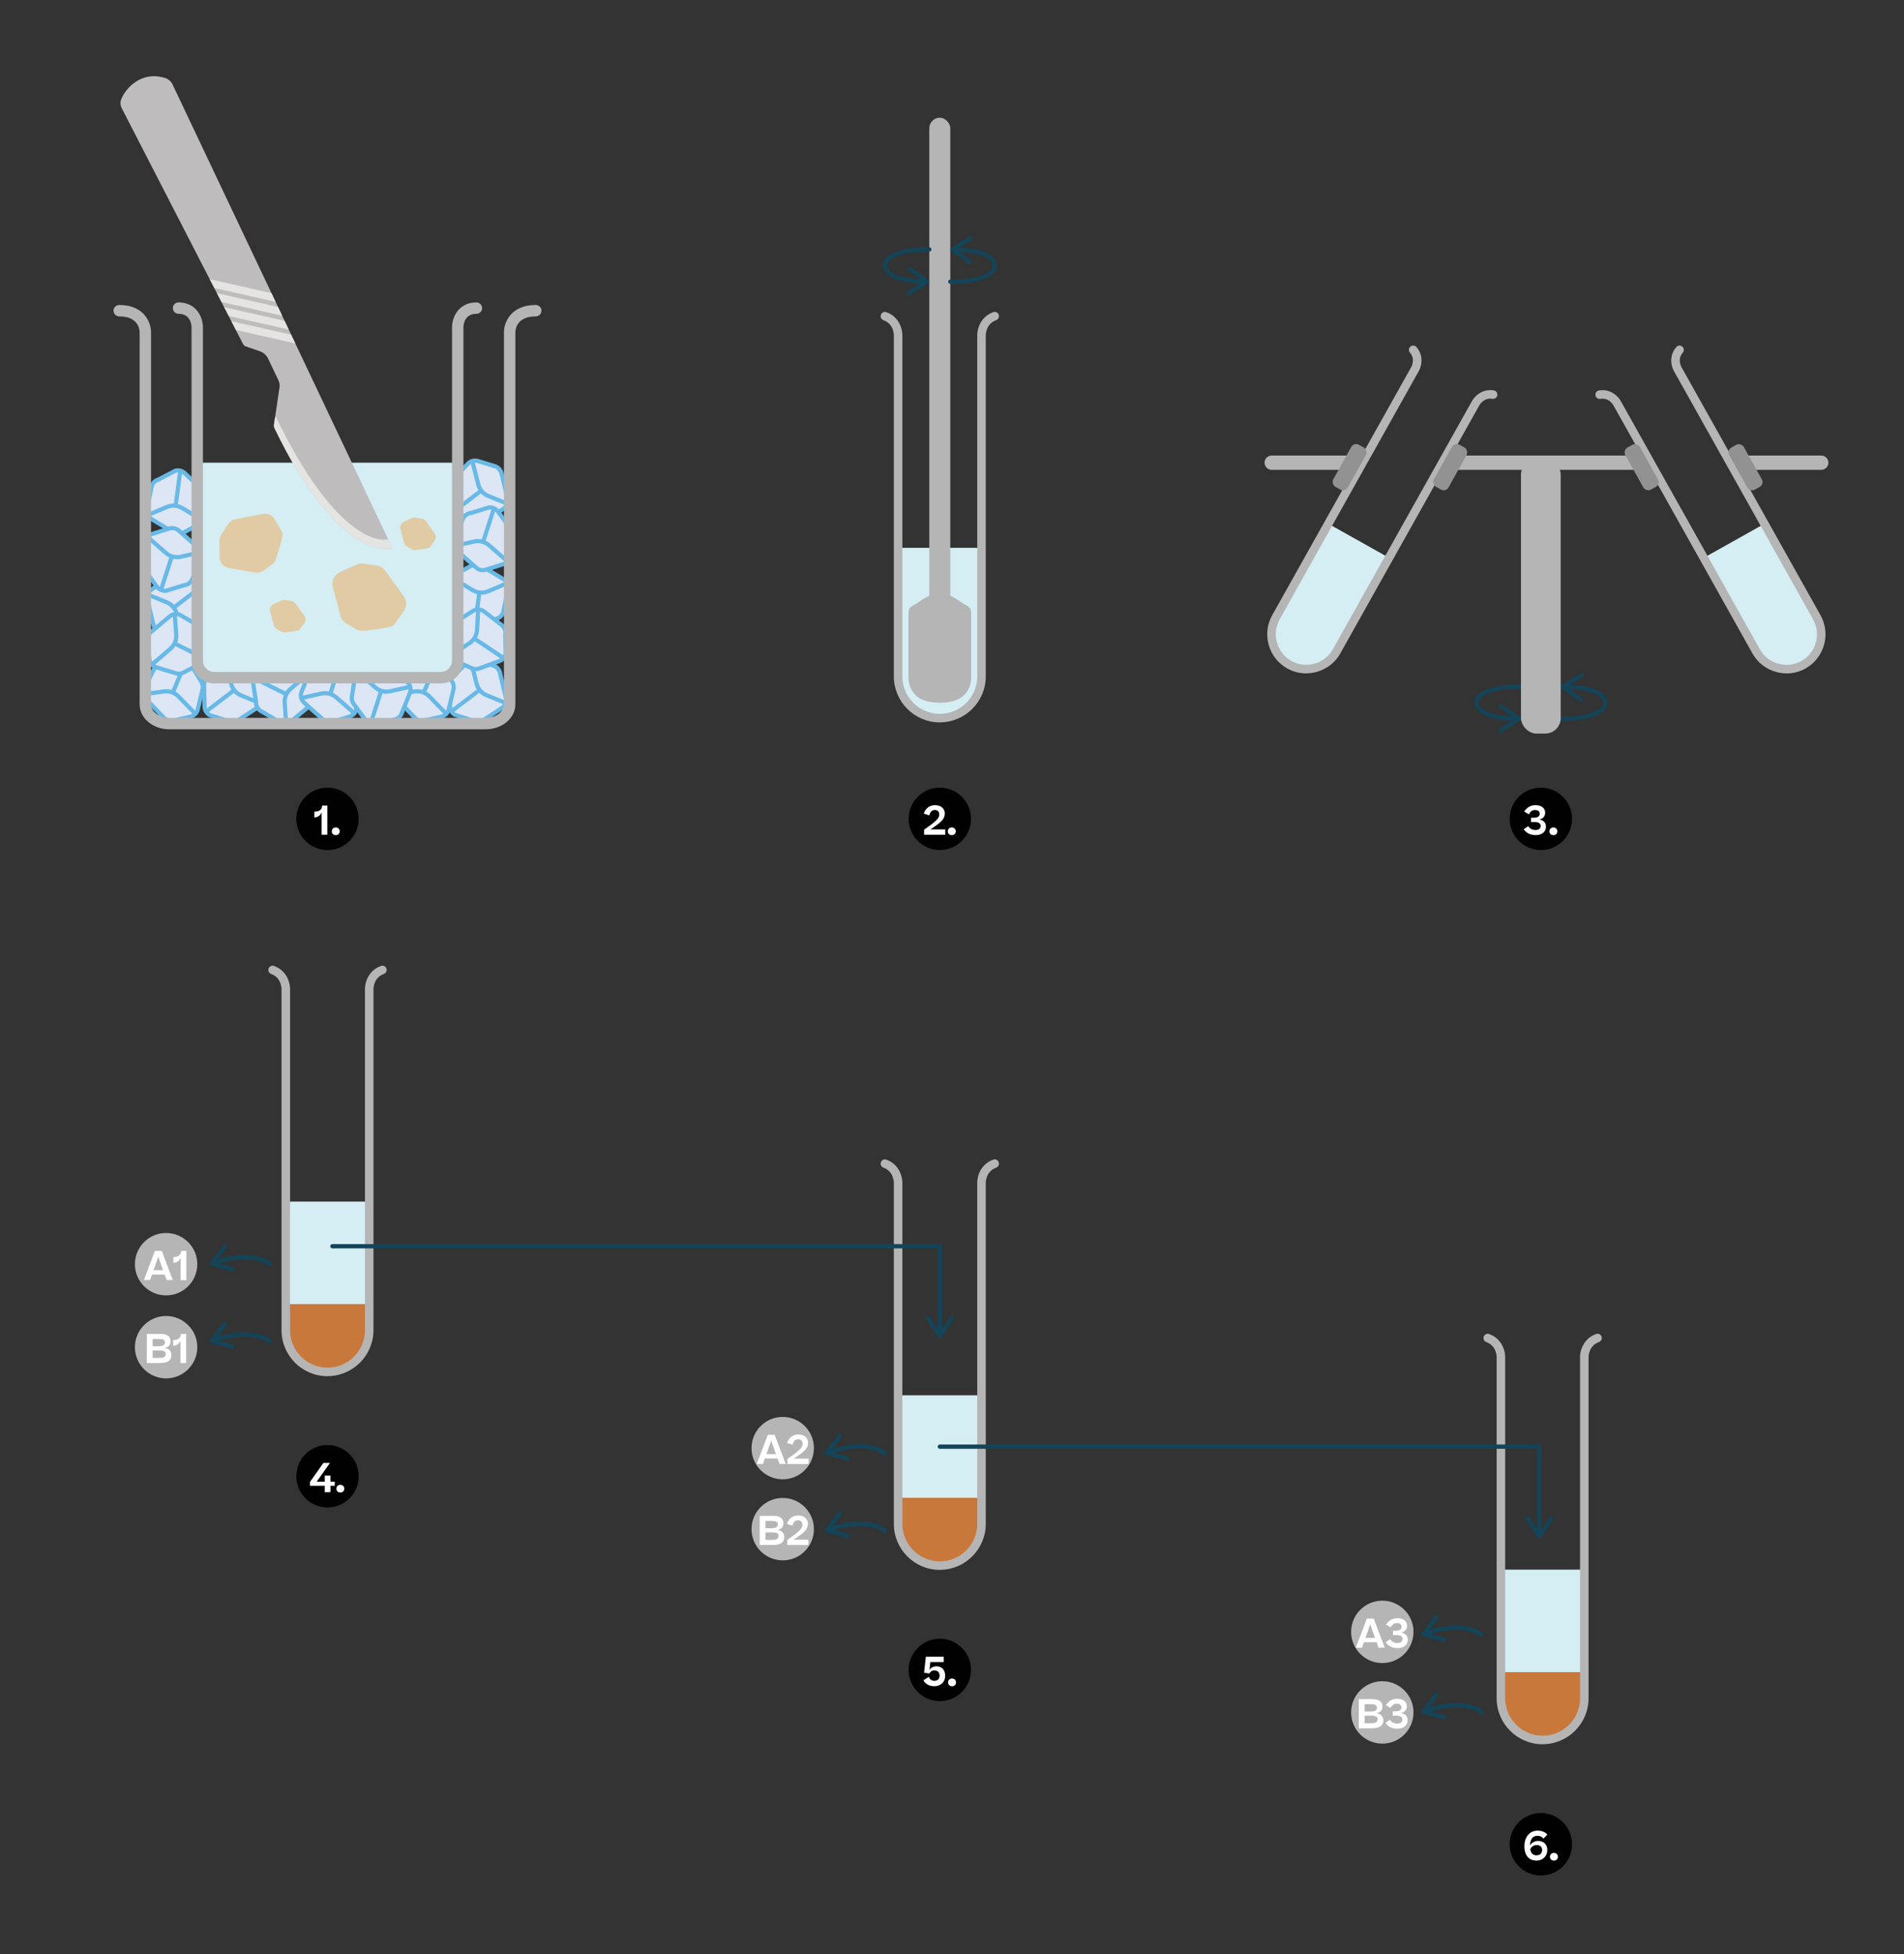 <?xml version="1.0" encoding="UTF-8"?><svg id="Layer_1" xmlns="http://www.w3.org/2000/svg" xmlns:xlink="http://www.w3.org/1999/xlink" viewBox="0 0 668.41 685.92"><rect x="0" y="0" width="668.41" height="685.92" fill="#333333" stroke="none"/><defs><style>.cls-1{clip-path:url(#clippath-20);}.cls-2{clip-path:url(#clippath-11);}.cls-3{clip-path:url(#clippath-16);}.cls-4{fill:#fff;}.cls-5{fill:#e0cba4;}.cls-6{clip-path:url(#clippath-2);}.cls-7{clip-path:url(#clippath-13);}.cls-8{clip-path:url(#clippath-15);}.cls-9{fill:#e4e4e3;}.cls-10{clip-path:url(#clippath-6);}.cls-11{fill:#dce6f5;}.cls-12{fill:#144458;}.cls-13{fill:#69b9e7;}.cls-14{clip-path:url(#clippath-7);}.cls-15{clip-path:url(#clippath-21);}.cls-16{clip-path:url(#clippath-1);}.cls-17{clip-path:url(#clippath-4);}.cls-18{fill:#929292;}.cls-19{fill:#c8783b;}.cls-20{clip-path:url(#clippath-12);}.cls-21{clip-path:url(#clippath-24);}.cls-22{fill:#d4eef4;}.cls-23{clip-path:url(#clippath-22);}.cls-24{clip-path:url(#clippath-9);}.cls-25{clip-path:url(#clippath);}.cls-26{fill:none;}.cls-27{clip-path:url(#clippath-19);}.cls-28{clip-path:url(#clippath-3);}.cls-29{clip-path:url(#clippath-8);}.cls-30{clip-path:url(#clippath-18);}.cls-31{clip-path:url(#clippath-14);}.cls-32{clip-path:url(#clippath-17);}.cls-33{fill:#b5b5b6;}.cls-34{clip-path:url(#clippath-5);}.cls-35{clip-path:url(#clippath-10);}.cls-36{clip-path:url(#clippath-23);}.cls-37{fill:#bebcbc;}.cls-38{fill:#010101;}</style><clipPath id="clippath"><path class="cls-26" d="M59.92,28.28l76.96,162.32c.11,.24-.03,.51-.28,.56-3.03,.6-19.77,1.57-40.88-42.25-.19-.4-.27-.86-.2-1.31l1.93-13.03c.13-.85,0-1.71-.37-2.48l-3.63-7.59c-.59-1.24-1.65-2.18-2.95-2.63l-4.94-1.7c-.38-.13-.69-.4-.87-.75L42.06,36.57c-.51-.99-.57-2.15-.15-3.18,1.59-3.93,7.14-10.03,15.43-7.39,1.14,.36,2.07,1.21,2.59,2.29Z"/></clipPath><clipPath id="clippath-1"><rect class="cls-26" x="104.02" y="276.43" width="21.91" height="21.91"/></clipPath><clipPath id="clippath-2"><rect class="cls-26" x="104.02" y="276.43" width="21.91" height="21.91"/></clipPath><clipPath id="clippath-3"><rect class="cls-26" x="104.02" y="507.16" width="21.91" height="21.91"/></clipPath><clipPath id="clippath-4"><rect class="cls-26" x="104.02" y="507.16" width="21.91" height="21.91"/></clipPath><clipPath id="clippath-5"><rect class="cls-26" x="318.97" y="575.14" width="21.91" height="21.91"/></clipPath><clipPath id="clippath-6"><rect class="cls-26" x="318.97" y="575.14" width="21.91" height="21.91"/></clipPath><clipPath id="clippath-7"><rect class="cls-26" x="529.97" y="636.33" width="21.91" height="21.91"/></clipPath><clipPath id="clippath-8"><rect class="cls-26" x="529.97" y="636.33" width="21.91" height="21.91"/></clipPath><clipPath id="clippath-9"><rect class="cls-26" x="318.97" y="276.43" width="21.91" height="21.91"/></clipPath><clipPath id="clippath-10"><rect class="cls-26" x="318.97" y="276.43" width="21.91" height="21.91"/></clipPath><clipPath id="clippath-11"><rect class="cls-26" x="529.97" y="276.43" width="21.91" height="21.91"/></clipPath><clipPath id="clippath-12"><rect class="cls-26" x="529.97" y="276.43" width="21.91" height="21.91"/></clipPath><clipPath id="clippath-13"><rect class="cls-26" x="47.35" y="432.74" width="21.91" height="21.91"/></clipPath><clipPath id="clippath-14"><rect class="cls-26" x="47.35" y="432.74" width="21.91" height="21.91"/></clipPath><clipPath id="clippath-15"><rect class="cls-26" x="47.35" y="461.86" width="21.91" height="21.91"/></clipPath><clipPath id="clippath-16"><rect class="cls-26" x="47.35" y="461.86" width="21.91" height="21.91"/></clipPath><clipPath id="clippath-17"><rect class="cls-26" x="263.82" y="497.29" width="21.91" height="21.91"/></clipPath><clipPath id="clippath-18"><rect class="cls-26" x="263.82" y="497.29" width="21.91" height="21.91"/></clipPath><clipPath id="clippath-19"><rect class="cls-26" x="263.82" y="525.72" width="21.91" height="21.91"/></clipPath><clipPath id="clippath-20"><rect class="cls-26" x="263.82" y="525.72" width="21.91" height="21.91"/></clipPath><clipPath id="clippath-21"><rect class="cls-26" x="474.31" y="561.77" width="21.91" height="21.91"/></clipPath><clipPath id="clippath-22"><rect class="cls-26" x="474.31" y="561.77" width="21.91" height="21.91"/></clipPath><clipPath id="clippath-23"><rect class="cls-26" x="474.31" y="590.05" width="21.91" height="21.91"/></clipPath><clipPath id="clippath-24"><rect class="cls-26" x="474.31" y="590.05" width="21.91" height="21.91"/></clipPath></defs><g><g><path class="cls-11" d="M167.81,161.81l5.91,1.82c1.16,.36,2.05,1.3,2.34,2.49l2.13,8.76c.32,1.33-.17,2.73-1.26,3.57l-6.47,4.25c-1.11,.85-2.62,.94-3.83,.25l-6.33-2c-1.05-.6-1.7-1.7-1.73-2.91l-.19-7.59c-.02-.91,.32-1.8,.94-2.46l4.96-5.25c.9-.96,2.27-1.32,3.53-.93Z"/><path class="cls-13" d="M159.93,181.58c-1.26-.72-2.06-2.07-2.1-3.53l-.19-7.59c-.03-1.11,.38-2.17,1.14-2.98l4.96-5.25c1.1-1.17,2.74-1.6,4.28-1.13l5.91,1.82c1.4,.43,2.49,1.59,2.84,3.01l2.13,8.76c.39,1.61-.21,3.31-1.53,4.32-.01,.01-.03,.02-.04,.03l-6.45,4.24c-1.32,1-3.09,1.12-4.54,.33l-6.26-1.97c-.05-.02-.1-.04-.14-.06Zm14.12-17.01c-.17-.1-.36-.18-.55-.24l-5.91-1.82h0c-1-.31-2.07-.03-2.79,.73l-4.96,5.25c-.5,.53-.76,1.22-.74,1.94l.19,7.59c.02,.92,.52,1.78,1.3,2.26l6.25,1.97c.05,.02,.1,.04,.14,.06,.96,.55,2.14,.47,3.02-.2,.01-.01,.03-.02,.04-.03l6.45-4.24c.85-.66,1.23-1.75,.97-2.8l-2.13-8.76c-.18-.73-.65-1.35-1.29-1.72Zm-6.24-2.76h0Z"/></g><path class="cls-13" d="M170.33,174.38c-1.58-.91-2.74-2.44-3.17-4.24l-1.95-7.7c-.1-.39,.14-.79,.53-.89,.39-.1,.79,.14,.89,.53l1.96,7.7c.4,1.64,1.56,3,3.12,3.63l5.91,2.4c.37,.15,.55,.58,.4,.95s-.58,.55-.95,.4l-5.91-2.4c-.28-.11-.55-.25-.81-.4Z"/><path class="cls-13" d="M159.04,180.1c-.08-.05-.16-.11-.22-.19-.24-.32-.18-.78,.14-1.02l9.3-7.09c.32-.24,.78-.18,1.02,.14,.24,.32,.18,.78-.14,1.02l-9.3,7.09c-.24,.18-.56,.2-.81,.05Z"/></g><g><g><path class="cls-11" d="M81.07,231.83l5.91,1.82c1.16,.36,2.05,1.3,2.34,2.49l2.13,8.76c.32,1.33-.17,2.73-1.26,3.57l-6.47,4.25c-1.11,.85-2.62,.94-3.83,.25l-6.33-2c-1.05-.6-1.7-1.7-1.73-2.91l-.19-7.59c-.02-.91,.32-1.8,.94-2.46l4.96-5.25c.9-.96,2.27-1.32,3.53-.93Z"/><path class="cls-13" d="M73.2,251.6c-1.26-.72-2.06-2.07-2.1-3.53l-.19-7.59c-.03-1.11,.38-2.17,1.14-2.98l4.96-5.25c1.1-1.17,2.74-1.6,4.28-1.13l5.91,1.82c1.4,.43,2.49,1.59,2.84,3.01l2.13,8.76c.39,1.61-.21,3.31-1.53,4.32-.01,.01-.03,.02-.04,.03l-6.45,4.24c-1.32,1-3.09,1.12-4.54,.33l-6.26-1.97c-.05-.02-.1-.04-.14-.06Zm14.12-17.01c-.17-.1-.36-.18-.55-.24l-5.91-1.82h0c-1-.31-2.07-.03-2.79,.73l-4.96,5.25c-.5,.53-.76,1.22-.74,1.94l.19,7.59c.02,.92,.52,1.78,1.3,2.26l6.25,1.97c.05,.02,.1,.04,.14,.06,.96,.55,2.14,.47,3.02-.2,.01-.01,.03-.02,.04-.03l6.45-4.24c.85-.66,1.23-1.75,.97-2.8l-2.13-8.76c-.18-.73-.65-1.35-1.29-1.72Zm-6.24-2.76h0Z"/></g><path class="cls-13" d="M83.6,244.4c-1.58-.91-2.74-2.44-3.17-4.24l-1.95-7.7c-.1-.39,.14-.79,.53-.89,.39-.1,.79,.14,.89,.53l1.96,7.7c.4,1.64,1.56,3,3.12,3.63l5.91,2.4c.37,.15,.55,.58,.4,.95s-.58,.55-.95,.4l-5.91-2.4c-.28-.11-.55-.25-.81-.4Z"/><path class="cls-13" d="M72.31,250.12c-.08-.05-.16-.11-.22-.19-.24-.32-.18-.78,.14-1.02l9.3-7.09c.32-.24,.78-.18,1.02,.14,.24,.32,.18,.78-.14,1.02l-9.3,7.09c-.24,.18-.56,.2-.81,.05Z"/></g><g><g><path class="cls-11" d="M167.24,231.75l5.91,1.82c1.16,.36,2.05,1.3,2.34,2.49l2.13,8.76c.32,1.33-.17,2.73-1.26,3.57l-6.47,4.25c-1.11,.85-2.62,.94-3.83,.25l-6.33-2c-1.05-.6-1.7-1.7-1.73-2.91l-.19-7.59c-.02-.91,.32-1.8,.94-2.46l4.96-5.25c.9-.96,2.27-1.32,3.53-.93Z"/><path class="cls-13" d="M159.36,251.52c-1.26-.72-2.06-2.07-2.1-3.53l-.19-7.59c-.03-1.11,.38-2.17,1.14-2.98l4.96-5.25c1.1-1.17,2.74-1.6,4.28-1.13l5.91,1.82c1.4,.43,2.49,1.59,2.84,3.01l2.13,8.76c.39,1.61-.21,3.31-1.53,4.32-.01,.01-.03,.02-.04,.03l-6.45,4.24c-1.32,1-3.09,1.12-4.54,.33l-6.26-1.97c-.05-.02-.1-.04-.14-.06Zm14.12-17.01c-.17-.1-.36-.18-.55-.24l-5.91-1.82h0c-1-.31-2.07-.03-2.79,.73l-4.96,5.25c-.5,.53-.76,1.22-.74,1.94l.19,7.59c.02,.92,.52,1.78,1.3,2.26l6.25,1.97c.05,.02,.1,.04,.14,.06,.96,.55,2.14,.47,3.02-.2,.01-.01,.03-.02,.04-.03l6.45-4.24c.85-.66,1.23-1.75,.97-2.8l-2.13-8.76c-.18-.73-.65-1.35-1.29-1.72Zm-6.24-2.76h0Z"/></g><path class="cls-13" d="M169.76,244.32c-1.58-.91-2.74-2.44-3.17-4.24l-1.95-7.7c-.1-.39,.14-.79,.53-.89,.39-.1,.79,.14,.89,.53l1.96,7.7c.4,1.64,1.56,3,3.12,3.63l5.91,2.4c.37,.15,.55,.58,.4,.95s-.58,.55-.95,.4l-5.91-2.4c-.28-.11-.55-.25-.81-.4Z"/><path class="cls-13" d="M158.47,250.04c-.08-.05-.16-.11-.22-.19-.24-.32-.18-.78,.14-1.02l9.3-7.09c.32-.24,.78-.18,1.02,.14,.24,.32,.18,.78-.14,1.02l-9.3,7.09c-.24,.18-.56,.2-.81,.05Z"/></g><g><g><path class="cls-11" d="M160.12,201.4l5.46-2.9c1.08-.57,2.37-.53,3.42,.1l7.71,4.67c1.17,.71,1.82,2.05,1.64,3.41l-1.56,7.59c-.18,1.38-1.18,2.52-2.52,2.89l-5.88,3.07c-1.16,.32-2.41,0-3.28-.83l-5.51-5.22c-.66-.63-1.05-1.49-1.08-2.41l-.22-7.21c-.04-1.32,.67-2.54,1.83-3.16Z"/><path class="cls-13" d="M168.57,220.94c-1.4,.38-2.92,0-3.98-1l-5.51-5.22c-.81-.77-1.27-1.8-1.31-2.92l-.22-7.21c-.05-1.61,.8-3.07,2.22-3.83l5.46-2.9c1.3-.69,2.88-.64,4.14,.12l7.71,4.67c1.42,.86,2.2,2.48,1.98,4.13,0,.02,0,.03,0,.05l-1.55,7.56c-.23,1.64-1.39,2.98-2.97,3.45l-5.82,3.04s-.1,.04-.15,.06Zm-2.08-22.01c-.19,.05-.38,.13-.56,.22l-5.46,2.9h0c-.92,.49-1.48,1.44-1.45,2.49l.22,7.21c.02,.73,.32,1.4,.85,1.9l5.51,5.22c.67,.63,1.63,.89,2.52,.67l5.81-3.04s.1-.04,.15-.06c1.06-.29,1.85-1.18,1.99-2.28,0-.02,0-.03,0-.05l1.55-7.56c.13-1.06-.37-2.11-1.29-2.67l-7.71-4.67c-.64-.39-1.42-.49-2.13-.3Zm-6.36,2.48h0Z"/></g><path class="cls-13" d="M170.81,208.49c-1.76,.48-3.66,.22-5.24-.74l-6.83-4.05c-.35-.21-.46-.65-.26-1,.21-.35,.65-.46,1-.26l6.84,4.05c1.44,.88,3.23,1.01,4.77,.35l5.87-2.49c.37-.16,.8,.02,.96,.39s-.02,.8-.39,.96l-5.87,2.49c-.28,.12-.57,.22-.85,.3Z"/><path class="cls-13" d="M166.89,220.52c-.09,.02-.19,.03-.29,.02-.4-.05-.68-.42-.63-.82l1.54-11.59c.05-.4,.42-.68,.82-.63,.4,.05,.68,.42,.63,.82l-1.54,11.59c-.04,.3-.26,.54-.53,.61Z"/></g><g><g><path class="cls-11" d="M157,228.49l-.19-6.18c-.04-1.22,.57-2.37,1.6-3.02l7.6-4.85c1.16-.74,2.64-.72,3.78,.04l6.12,4.75c1.16,.77,1.74,2.17,1.47,3.54l.16,6.64c-.23,1.18-1.06,2.16-2.19,2.58l-7.12,2.64c-.86,.32-1.8,.28-2.64-.1l-6.57-2.99c-1.2-.55-1.98-1.73-2.02-3.04Z"/><path class="cls-13" d="M178.25,229.54c-.28,1.42-1.3,2.62-2.66,3.13l-7.12,2.64c-1.04,.39-2.18,.35-3.19-.12l-6.57-2.99c-1.46-.67-2.4-2.08-2.45-3.68l-.19-6.18c-.04-1.47,.7-2.87,1.93-3.66l7.6-4.85c1.4-.89,3.2-.88,4.58,.05,.01,0,.03,.02,.04,.03l6.1,4.73c1.37,.93,2.06,2.56,1.78,4.19l.16,6.56c0,.05,0,.11-.01,.16Zm-20.66-7.86c-.04,.2-.06,.4-.05,.6l.19,6.18h0c.03,1.05,.64,1.96,1.59,2.4l6.57,2.99c.66,.3,1.4,.33,2.08,.08l7.12-2.64c.86-.32,1.51-1.07,1.71-1.96l-.16-6.55c0-.05,0-.11,.01-.16,.21-1.08-.24-2.18-1.16-2.79-.01,0-.03-.02-.04-.03l-6.1-4.73c-.9-.59-2.06-.6-2.96-.02l-7.6,4.85c-.63,.4-1.07,1.06-1.21,1.78Zm-.59,6.8h0Z"/></g><path class="cls-13" d="M168.08,222.03c-.35,1.79-1.42,3.38-2.98,4.37l-6.65,4.34c-.34,.22-.79,.13-1.01-.21-.22-.34-.13-.79,.21-1.01l6.66-4.34c1.43-.91,2.33-2.45,2.43-4.12l.36-6.37c.02-.4,.37-.71,.77-.69s.71,.37,.69,.77l-.36,6.37c-.02,.3-.06,.6-.11,.9Z"/><path class="cls-13" d="M177.14,230.86c-.02,.09-.05,.18-.11,.27-.22,.34-.68,.43-1.01,.2l-9.72-6.5c-.34-.22-.43-.68-.2-1.01,.22-.34,.68-.43,1.01-.2l9.72,6.5c.25,.17,.37,.47,.31,.75Z"/></g><g><g><path class="cls-11" d="M109.36,238.04l.98,6.1c.19,1.2-.26,2.42-1.19,3.2l-6.91,5.79c-1.05,.88-2.53,1.06-3.76,.45l-6.68-3.92c-1.25-.62-2.01-1.93-1.92-3.32l-1.01-6.56c.08-1.2,.78-2.28,1.84-2.84l6.72-3.53c.81-.42,1.75-.51,2.63-.24l6.9,2.12c1.26,.39,2.19,1.46,2.4,2.76Z"/><path class="cls-13" d="M88.15,239.73c.09-1.45,.95-2.77,2.23-3.44l6.72-3.53c.99-.52,2.12-.62,3.18-.3l6.9,2.12c1.54,.47,2.65,1.75,2.9,3.34l.98,6.1c.23,1.45-.32,2.94-1.45,3.88l-6.91,5.79c-1.27,1.07-3.06,1.28-4.55,.54-.02,0-.03-.02-.05-.02l-6.66-3.91c-1.48-.74-2.37-2.28-2.3-3.93l-1-6.48c0-.05-.01-.11,0-.16Zm21.5,5.13c.01-.2,0-.4-.03-.6l-.98-6.1h0c-.17-1.03-.89-1.87-1.89-2.17l-6.9-2.12c-.69-.21-1.43-.15-2.07,.19l-6.72,3.53c-.81,.43-1.36,1.25-1.45,2.17l1,6.48c0,.05,.01,.11,0,.16-.07,1.1,.52,2.13,1.51,2.62,.02,0,.03,.02,.05,.02l6.65,3.91c.97,.47,2.12,.33,2.94-.36l6.91-5.79c.58-.48,.92-1.19,.97-1.92Zm-.29-6.82h0Z"/></g><path class="cls-13" d="M99.21,245.87c.12-1.82,.98-3.54,2.39-4.72l6.04-5.16c.31-.26,.77-.23,1.03,.08,.26,.31,.23,.77-.08,1.03l-6.04,5.16c-1.3,1.08-2,2.73-1.88,4.4l.46,6.36c.03,.4-.27,.75-.68,.78s-.75-.27-.78-.68l-.46-6.36c-.02-.3-.02-.6,0-.9Z"/><path class="cls-13" d="M89.08,238.28c0-.09,.03-.19,.08-.28,.18-.36,.62-.51,.98-.33l10.48,5.2c.36,.18,.51,.62,.33,.98-.18,.36-.62,.51-.98,.33l-10.48-5.2c-.27-.13-.42-.42-.41-.7Z"/></g><g><g><path class="cls-11" d="M176.43,198.1l-5.89,1.87c-1.16,.37-2.43,.1-3.34-.71l-6.74-5.99c-1.03-.91-1.42-2.34-.99-3.65l2.9-7.18c.43-1.33,1.61-2.27,3-2.38l6.34-1.96c1.2-.1,2.37,.43,3.08,1.41l4.48,6.13c.54,.74,.76,1.66,.63,2.56l-1.09,7.13c-.2,1.3-1.12,2.38-2.37,2.78Z"/><path class="cls-13" d="M171.64,177.36c1.45-.12,2.88,.53,3.73,1.7l4.48,6.13c.66,.9,.93,2,.76,3.1l-1.09,7.13c-.24,1.59-1.34,2.88-2.88,3.36l-5.89,1.87c-1.4,.44-2.95,.11-4.05-.86l-6.74-5.99c-1.24-1.1-1.72-2.84-1.2-4.42,0-.02,.01-.03,.02-.05l2.89-7.16c.52-1.57,1.9-2.68,3.55-2.85l6.27-1.94c.05-.02,.1-.03,.16-.03Zm-1.92,22.02c.2-.02,.4-.06,.59-.12l5.89-1.87h0c1-.32,1.71-1.15,1.87-2.19l1.09-7.13c.11-.72-.07-1.43-.49-2.02l-4.48-6.13c-.54-.74-1.44-1.16-2.35-1.11l-6.26,1.94c-.05,.02-.1,.03-.16,.03-1.1,.09-2.03,.83-2.37,1.88,0,.02-.01,.03-.02,.05l-2.89,7.16c-.32,1.02-.01,2.14,.79,2.85l6.74,5.99c.56,.5,1.31,.74,2.04,.68Zm6.7-1.29h0Z"/></g><path class="cls-13" d="M167.19,189.2c1.82-.15,3.64,.45,5.02,1.68l5.99,5.21c.3,.27,.34,.73,.07,1.03-.27,.3-.73,.34-1.03,.07l-5.99-5.22c-1.26-1.13-2.99-1.57-4.63-1.21l-6.23,1.39c-.39,.09-.78-.16-.87-.55s.16-.78,.55-.87l6.23-1.39c.3-.07,.59-.11,.89-.14Z"/><path class="cls-13" d="M173.22,178.07c.09,0,.19,0,.29,.03,.38,.12,.59,.54,.47,.92l-3.6,11.13c-.12,.38-.54,.59-.92,.47-.38-.12-.59-.54-.47-.92l3.6-11.13c.09-.29,.35-.48,.63-.5Z"/></g><g><g><path class="cls-11" d="M122.76,251.47l-5.89,1.87c-1.16,.37-2.43,.1-3.34-.71l-6.74-5.99c-1.03-.91-1.42-2.34-.99-3.65l2.9-7.18c.43-1.33,1.61-2.27,3-2.38l6.34-1.96c1.2-.1,2.37,.43,3.08,1.41l4.48,6.13c.54,.74,.76,1.66,.63,2.56l-1.09,7.13c-.2,1.3-1.12,2.38-2.37,2.78Z"/><path class="cls-13" d="M117.98,230.73c1.45-.12,2.88,.53,3.73,1.7l4.48,6.13c.66,.9,.93,2,.76,3.1l-1.09,7.13c-.24,1.59-1.34,2.88-2.88,3.36l-5.89,1.87c-1.4,.44-2.95,.11-4.05-.86l-6.74-5.99c-1.24-1.1-1.72-2.84-1.2-4.42,0-.02,.01-.03,.02-.05l2.89-7.16c.52-1.57,1.9-2.68,3.55-2.85l6.27-1.94c.05-.02,.1-.03,.16-.03Zm-1.92,22.02c.2-.02,.4-.06,.59-.12l5.89-1.87h0c1-.32,1.71-1.15,1.87-2.19l1.09-7.13c.11-.72-.07-1.43-.49-2.02l-4.48-6.13c-.54-.74-1.44-1.16-2.35-1.11l-6.26,1.94c-.05,.02-.1,.03-.16,.03-1.1,.09-2.03,.83-2.37,1.88,0,.02-.01,.03-.02,.05l-2.89,7.16c-.32,1.02-.01,2.14,.79,2.85l6.74,5.99c.56,.5,1.31,.74,2.04,.68Zm6.7-1.29h0Z"/></g><path class="cls-13" d="M113.53,242.57c1.82-.15,3.64,.45,5.02,1.68l5.99,5.21c.3,.27,.34,.73,.07,1.03-.27,.3-.73,.34-1.03,.07l-5.99-5.22c-1.26-1.13-2.99-1.57-4.63-1.21l-6.23,1.39c-.39,.09-.78-.16-.87-.55s.16-.78,.55-.87l6.23-1.39c.3-.07,.59-.11,.89-.14Z"/><path class="cls-13" d="M119.55,231.44c.09,0,.19,0,.29,.03,.38,.12,.59,.54,.47,.92l-3.6,11.13c-.12,.38-.54,.59-.92,.47-.38-.12-.59-.54-.47-.92l3.6-11.13c.09-.29,.35-.48,.63-.5Z"/></g><g><g><path class="cls-11" d="M62.12,223.64l-5.91-1.82c-1.16-.36-2.05-1.3-2.34-2.49l-2.13-8.76c-.32-1.33,.17-2.73,1.26-3.57l6.47-4.25c1.11-.85,2.62-.94,3.83-.25l6.33,2c1.05,.6,1.7,1.7,1.73,2.91l.19,7.59c.02,.91-.32,1.8-.94,2.46l-4.96,5.25c-.9,.96-2.27,1.32-3.53,.93Z"/><path class="cls-13" d="M70,203.87c1.26,.72,2.06,2.07,2.1,3.53l.19,7.59c.03,1.11-.38,2.17-1.14,2.98l-4.96,5.25c-1.1,1.17-2.74,1.6-4.28,1.13l-5.91-1.82c-1.4-.43-2.49-1.59-2.84-3.01l-2.13-8.76c-.39-1.61,.21-3.31,1.53-4.32,.01-.01,.03-.02,.04-.03l6.45-4.24c1.32-1,3.09-1.12,4.54-.33l6.26,1.97c.05,.02,.1,.04,.14,.06Zm-14.12,17.01c.17,.1,.36,.18,.55,.24l5.91,1.82h0c1,.31,2.07,.03,2.79-.73l4.96-5.25c.5-.53,.76-1.22,.74-1.94l-.19-7.59c-.02-.92-.52-1.78-1.3-2.26l-6.25-1.97c-.05-.02-.1-.04-.14-.06-.96-.55-2.14-.47-3.02,.2-.01,.01-.03,.02-.04,.03l-6.45,4.24c-.85,.66-1.23,1.75-.97,2.8l2.13,8.76c.18,.73,.65,1.35,1.29,1.72Zm6.24,2.76h0Z"/></g><path class="cls-13" d="M59.6,211.07c1.58,.91,2.74,2.44,3.17,4.24l1.95,7.7c.1,.39-.14,.79-.53,.89-.39,.1-.79-.14-.89-.53l-1.96-7.7c-.4-1.64-1.56-3-3.12-3.63l-5.91-2.4c-.37-.15-.55-.58-.4-.95s.58-.55,.95-.4l5.91,2.4c.28,.11,.55,.25,.81,.4Z"/><path class="cls-13" d="M70.89,205.35c.08,.05,.16,.11,.22,.19,.24,.32,.18,.78-.14,1.02l-9.3,7.09c-.32,.24-.78,.18-1.02-.14-.24-.32-.18-.78,.14-1.02l9.3-7.09c.24-.18,.56-.2,.81-.05Z"/></g><g><g><path class="cls-11" d="M69.81,184.05l-5.46,2.9c-1.08,.57-2.37,.53-3.42-.1l-7.71-4.67c-1.17-.71-1.82-2.05-1.64-3.41l1.56-7.59c.18-1.38,1.18-2.52,2.52-2.89l5.88-3.07c1.16-.32,2.41,0,3.28,.83l5.51,5.22c.66,.63,1.05,1.49,1.08,2.41l.22,7.21c.04,1.32-.67,2.54-1.83,3.16Z"/><path class="cls-13" d="M61.36,164.51c1.4-.38,2.92,0,3.98,1l5.51,5.22c.81,.77,1.27,1.8,1.31,2.92l.22,7.21c.05,1.61-.8,3.07-2.22,3.83l-5.46,2.9c-1.3,.69-2.88,.64-4.14-.12l-7.71-4.67c-1.42-.86-2.2-2.48-1.98-4.13,0-.02,0-.03,0-.05l1.55-7.56c.23-1.64,1.39-2.98,2.97-3.45l5.82-3.04s.1-.04,.15-.06Zm2.08,22.01c.19-.05,.38-.13,.56-.22l5.46-2.9h0c.92-.49,1.48-1.44,1.45-2.49l-.22-7.21c-.02-.73-.32-1.4-.85-1.9l-5.51-5.22c-.67-.63-1.63-.89-2.52-.67l-5.81,3.04s-.1,.04-.15,.06c-1.06,.29-1.85,1.18-1.99,2.28,0,.02,0,.03,0,.05l-1.55,7.56c-.13,1.06,.37,2.11,1.29,2.67l7.71,4.67c.64,.39,1.42,.49,2.13,.3Zm6.36-2.48h0Z"/></g><path class="cls-13" d="M59.12,176.96c1.76-.48,3.66-.22,5.24,.74l6.83,4.05c.35,.21,.46,.65,.26,1-.21,.35-.65,.46-1,.26l-6.84-4.05c-1.44-.88-3.23-1.01-4.77-.35l-5.87,2.49c-.37,.16-.8-.02-.96-.39s.02-.8,.39-.96l5.87-2.49c.28-.12,.57-.22,.85-.3Z"/><path class="cls-13" d="M63.04,164.93c.09-.02,.19-.03,.29-.02,.4,.05,.68,.42,.63,.82l-1.54,11.59c-.05,.4-.42,.68-.82,.63-.4-.05-.68-.42-.63-.82l1.54-11.59c.04-.3,.26-.54,.53-.61Z"/></g><g><g><path class="cls-11" d="M66.83,251.52l-6.03,1.37c-1.19,.27-2.43-.11-3.27-.99l-6.22-6.53c-.95-.99-1.22-2.45-.69-3.72l3.49-6.91c.54-1.29,1.8-2.12,3.19-2.12l6.48-1.43c1.21,0,2.33,.63,2.95,1.66l3.95,6.48c.48,.78,.62,1.72,.41,2.6l-1.68,7.02c-.31,1.28-1.31,2.28-2.6,2.57Z"/><path class="cls-13" d="M63.79,230.46c1.45,0,2.82,.77,3.58,2.01l3.95,6.48c.58,.95,.76,2.07,.5,3.16l-1.68,7.02c-.37,1.56-1.58,2.75-3.15,3.11l-6.03,1.37c-1.43,.33-2.95-.13-3.96-1.2l-6.22-6.53c-1.15-1.2-1.47-2.97-.83-4.51,0-.02,.01-.03,.02-.05l3.48-6.89c.65-1.52,2.12-2.52,3.77-2.55l6.41-1.41c.05-.01,.1-.02,.16-.02Zm-3.75,21.79c.2,0,.4-.02,.6-.07l6.03-1.37h0c1.02-.23,1.8-1.01,2.05-2.03l1.68-7.02c.17-.71,.05-1.44-.32-2.05l-3.95-6.48c-.48-.79-1.34-1.28-2.25-1.31l-6.4,1.41c-.05,.01-.1,.02-.16,.02-1.1,0-2.09,.66-2.52,1.68,0,.02-.01,.03-.02,.05l-3.48,6.89c-.4,.99-.19,2.13,.55,2.91l6.22,6.53c.52,.54,1.24,.85,1.98,.85Zm6.79-.72h0Z"/></g><path class="cls-13" d="M58.37,241.89c1.82,0,3.59,.75,4.86,2.09l5.53,5.69c.28,.29,.27,.75-.01,1.03-.29,.28-.75,.27-1.03-.01l-5.54-5.7c-1.16-1.23-2.85-1.82-4.51-1.59l-6.32,.86c-.4,.05-.77-.22-.82-.63s.23-.77,.63-.82l6.32-.86c.3-.04,.6-.06,.9-.06Z"/><path class="cls-13" d="M65.3,231.3c.09,0,.19,.02,.28,.06,.37,.16,.55,.58,.39,.96l-4.52,10.79c-.16,.37-.58,.55-.96,.39-.37-.16-.55-.58-.39-.96l4.52-10.79c.12-.28,.39-.45,.67-.45Z"/></g><g><g><path class="cls-11" d="M154.92,251.52l-6.03,1.37c-1.19,.27-2.43-.11-3.27-.99l-6.22-6.53c-.95-.99-1.22-2.45-.69-3.72l3.49-6.91c.54-1.29,1.8-2.12,3.19-2.12l6.48-1.43c1.21,0,2.33,.63,2.95,1.66l3.95,6.48c.48,.78,.62,1.72,.41,2.6l-1.68,7.02c-.31,1.28-1.31,2.28-2.6,2.57Z"/><path class="cls-13" d="M151.88,230.46c1.45,0,2.82,.77,3.58,2.01l3.95,6.48c.58,.95,.76,2.07,.5,3.16l-1.68,7.02c-.37,1.56-1.58,2.75-3.15,3.11l-6.03,1.37c-1.43,.33-2.95-.13-3.96-1.2l-6.22-6.53c-1.15-1.2-1.47-2.97-.83-4.51,0-.02,.01-.03,.02-.05l3.48-6.89c.65-1.52,2.12-2.52,3.77-2.55l6.41-1.41c.05-.01,.1-.02,.16-.02Zm-3.75,21.79c.2,0,.4-.02,.6-.07l6.03-1.37h0c1.02-.23,1.8-1.01,2.05-2.03l1.68-7.02c.17-.71,.05-1.44-.32-2.05l-3.95-6.48c-.48-.79-1.34-1.28-2.25-1.31l-6.4,1.41c-.05,.01-.1,.02-.16,.02-1.1,0-2.09,.66-2.52,1.68,0,.02-.01,.03-.02,.05l-3.48,6.89c-.4,.99-.19,2.13,.55,2.91l6.22,6.53c.52,.54,1.24,.85,1.98,.85Zm6.79-.72h0Z"/></g><path class="cls-13" d="M146.46,241.89c1.82,0,3.59,.75,4.86,2.09l5.53,5.69c.28,.29,.27,.75-.01,1.03-.29,.28-.75,.27-1.03-.01l-5.54-5.7c-1.16-1.23-2.85-1.82-4.51-1.59l-6.32,.86c-.4,.05-.77-.22-.82-.63s.23-.77,.63-.82l6.32-.86c.3-.04,.6-.06,.9-.06Z"/><path class="cls-13" d="M153.39,231.3c.09,0,.19,.02,.28,.06,.37,.16,.55,.58,.39,.96l-4.52,10.79c-.16,.37-.58,.55-.96,.39-.37-.16-.55-.58-.39-.96l4.52-10.79c.12-.28,.39-.45,.67-.45Z"/></g><g><g><path class="cls-11" d="M52.44,231.43l-.98-6.1c-.19-1.2,.26-2.42,1.19-3.2l6.91-5.79c1.05-.88,2.53-1.06,3.76-.45l6.68,3.92c1.25,.62,2.01,1.93,1.92,3.32l1.01,6.56c-.08,1.2-.78,2.28-1.84,2.84l-6.72,3.53c-.81,.42-1.75,.51-2.63,.24l-6.9-2.12c-1.26-.39-2.19-1.46-2.4-2.76Z"/><path class="cls-13" d="M73.65,229.74c-.09,1.45-.95,2.77-2.23,3.44l-6.72,3.53c-.99,.52-2.12,.62-3.18,.3l-6.9-2.12c-1.54-.47-2.65-1.75-2.9-3.34l-.98-6.1c-.23-1.45,.32-2.94,1.45-3.88l6.91-5.79c1.27-1.07,3.06-1.28,4.55-.54,.02,0,.03,.02,.05,.02l6.66,3.91c1.48,.74,2.37,2.28,2.3,3.93l1,6.48c0,.05,.01,.11,0,.16Zm-21.5-5.13c-.01,.2,0,.4,.03,.6l.98,6.1h0c.17,1.03,.89,1.87,1.89,2.17l6.9,2.12c.69,.21,1.43,.15,2.07-.19l6.72-3.53c.81-.43,1.36-1.25,1.45-2.17l-1-6.48c0-.05-.01-.11,0-.16,.07-1.1-.52-2.13-1.51-2.62-.02,0-.03-.02-.05-.02l-6.65-3.91c-.97-.47-2.12-.33-2.94,.36l-6.91,5.79c-.58,.48-.92,1.19-.97,1.92Zm.29,6.82h0Z"/></g><path class="cls-13" d="M62.6,223.6c-.12,1.82-.98,3.54-2.39,4.72l-6.04,5.16c-.31,.26-.77,.23-1.03-.08-.26-.31-.23-.77,.08-1.03l6.04-5.16c1.3-1.08,2-2.73,1.88-4.4l-.46-6.36c-.03-.4,.27-.75,.68-.78s.75,.27,.78,.68l.46,6.36c.02,.3,.02,.6,0,.9Z"/><path class="cls-13" d="M72.72,231.19c0,.09-.03,.19-.08,.28-.18,.36-.62,.51-.98,.33l-10.48-5.2c-.36-.18-.51-.62-.33-.98,.18-.36,.62-.51,.98-.33l10.48,5.2c.27,.13,.42,.42,.41,.7Z"/></g><g><g><path class="cls-11" d="M53.5,187.36l5.89-1.87c1.16-.37,2.43-.1,3.34,.71l6.74,5.99c1.03,.91,1.42,2.34,.99,3.65l-2.9,7.18c-.43,1.33-1.61,2.27-3,2.38l-6.34,1.96c-1.2,.1-2.37-.43-3.08-1.41l-4.48-6.13c-.54-.74-.76-1.66-.63-2.56l1.09-7.13c.2-1.3,1.12-2.38,2.37-2.78Z"/><path class="cls-13" d="M58.29,208.09c-1.45,.12-2.88-.53-3.73-1.7l-4.48-6.13c-.66-.9-.93-2-.76-3.1l1.09-7.13c.24-1.59,1.34-2.88,2.88-3.36l5.89-1.87c1.4-.44,2.95-.11,4.05,.86l6.74,5.99c1.24,1.1,1.72,2.84,1.2,4.42,0,.02-.01,.03-.02,.05l-2.89,7.16c-.52,1.57-1.9,2.68-3.55,2.85l-6.27,1.94c-.05,.02-.1,.03-.16,.03Zm1.92-22.02c-.2,.02-.4,.06-.59,.12l-5.89,1.87h0c-1,.32-1.71,1.15-1.87,2.19l-1.09,7.13c-.11,.72,.07,1.43,.49,2.02l4.48,6.13c.54,.74,1.44,1.16,2.35,1.11l6.26-1.94c.05-.02,.1-.03,.16-.03,1.1-.09,2.03-.83,2.37-1.88,0-.02,.01-.03,.02-.05l2.89-7.16c.32-1.02,.01-2.14-.79-2.85l-6.74-5.99c-.56-.5-1.31-.74-2.04-.68Zm-6.7,1.29h0Z"/></g><path class="cls-13" d="M62.74,196.25c-1.82,.15-3.64-.45-5.02-1.68l-5.99-5.21c-.3-.27-.34-.73-.07-1.03,.27-.3,.73-.34,1.03-.07l5.99,5.22c1.26,1.13,2.99,1.57,4.63,1.21l6.23-1.39c.39-.09,.78,.16,.87,.55s-.16,.78-.55,.87l-6.23,1.39c-.3,.07-.59,.11-.89,.14Z"/><path class="cls-13" d="M56.71,207.38c-.09,0-.19,0-.29-.03-.38-.12-.59-.54-.47-.92l3.6-11.13c.12-.38,.54-.59,.92-.47,.38,.12,.59,.54,.47,.92l-3.6,11.13c-.09,.29-.35,.48-.63,.5Z"/></g><g><g><path class="cls-11" d="M126.99,234.55l5.89-1.87c1.16-.37,2.43-.1,3.34,.71l6.74,5.99c1.03,.91,1.42,2.34,.99,3.65l-2.9,7.18c-.43,1.33-1.61,2.27-3,2.38l-6.34,1.96c-1.2,.1-2.37-.43-3.08-1.41l-4.48-6.13c-.54-.74-.76-1.66-.63-2.56l1.09-7.13c.2-1.3,1.12-2.38,2.37-2.78Z"/><path class="cls-13" d="M131.78,255.29c-1.45,.12-2.88-.53-3.73-1.7l-4.48-6.13c-.66-.9-.93-2-.76-3.1l1.09-7.13c.24-1.59,1.34-2.88,2.88-3.36l5.89-1.87c1.4-.44,2.95-.11,4.05,.86l6.74,5.99c1.24,1.1,1.72,2.84,1.2,4.42,0,.02-.01,.03-.02,.05l-2.89,7.16c-.52,1.57-1.9,2.68-3.55,2.85l-6.27,1.94c-.05,.02-.1,.03-.16,.03Zm1.92-22.02c-.2,.02-.4,.06-.59,.12l-5.89,1.87h0c-1,.32-1.71,1.15-1.87,2.19l-1.09,7.13c-.11,.72,.07,1.43,.49,2.02l4.48,6.13c.54,.74,1.44,1.16,2.35,1.11l6.26-1.94c.05-.02,.1-.03,.16-.03,1.1-.09,2.03-.83,2.37-1.88,0-.02,.01-.03,.02-.05l2.89-7.16c.32-1.02,.01-2.14-.79-2.85l-6.74-5.99c-.56-.5-1.31-.74-2.04-.68Zm-6.7,1.29h0Z"/></g><path class="cls-13" d="M136.23,243.45c-1.82,.15-3.64-.45-5.02-1.68l-5.99-5.21c-.3-.27-.34-.73-.07-1.03,.27-.3,.73-.34,1.03-.07l5.99,5.22c1.26,1.13,2.99,1.57,4.63,1.21l6.23-1.39c.39-.09,.78,.16,.87,.55s-.16,.78-.55,.87l-6.23,1.39c-.3,.07-.59,.11-.89,.14Z"/><path class="cls-13" d="M130.2,254.58c-.09,0-.19,0-.29-.03-.38-.12-.59-.54-.47-.92l3.6-11.13c.12-.38,.54-.59,.92-.47,.38,.12,.59,.54,.47,.92l-3.6,11.13c-.09,.29-.35,.48-.63,.5Z"/></g><g><path class="cls-22" d="M487.63,195.77l-18.4,32.83c-3.28,5.86-10.77,7.97-16.63,4.68-5.86-3.28-7.97-10.77-4.68-16.63l18.4-32.83"/><path class="cls-33" d="M458.53,236.34c-2.31,0-4.59-.59-6.66-1.75-3.18-1.78-5.48-4.71-6.48-8.25s-.56-7.23,1.22-10.42l48.67-86.83c.12-.19,1.78-2.91-.3-5.34-.54-.63-.47-1.58,.16-2.11s1.58-.47,2.12,.16c2.85,3.32,1.63,7.24,.59,8.84l-48.62,86.74c-1.39,2.48-1.73,5.38-.95,8.14,.78,2.76,2.58,5.05,5.06,6.45,2.48,1.39,5.38,1.73,8.14,.95,2.76-.78,5.05-2.58,6.44-5.06l48.67-86.82c.78-1.64,3.5-4.71,7.81-4.03,.82,.13,1.37,.9,1.24,1.72-.13,.82-.9,1.37-1.72,1.24-3.16-.51-4.62,2.33-4.68,2.45l-48.71,86.9c-1.78,3.18-4.71,5.49-8.25,6.48-1.24,.35-2.51,.52-3.76,.52Z"/></g><g><path class="cls-22" d="M598.12,195.77l18.4,32.83c3.28,5.86,10.77,7.97,16.63,4.68,5.86-3.28,7.97-10.77,4.68-16.63l-18.4-32.83"/><path class="cls-33" d="M627.22,236.34c-1.25,0-2.52-.17-3.76-.52-3.54-1-6.46-3.3-8.25-6.48l-48.67-86.82c-.1-.2-1.55-3.05-4.72-2.53-.82,.13-1.59-.42-1.72-1.24-.13-.82,.42-1.59,1.24-1.72,4.32-.69,7.03,2.39,7.85,4.11l48.62,86.74c1.39,2.48,3.68,4.28,6.44,5.06,2.76,.78,5.65,.44,8.14-.95,2.48-1.39,4.28-3.68,5.06-6.45,.78-2.76,.44-5.65-.95-8.14l-48.67-86.83c-.99-1.52-2.21-5.44,.64-8.76,.54-.63,1.49-.7,2.12-.16,.63,.54,.7,1.49,.16,2.12-2.09,2.43-.42,5.15-.35,5.27l48.71,86.9c1.78,3.18,2.22,6.88,1.22,10.42-1,3.54-3.3,6.46-6.48,8.25-2.06,1.16-4.35,1.75-6.66,1.75Z"/></g><path class="cls-22" d="M160.7,162.39v69.73c0,3.31-2.71,6.01-6.01,6.01H75.26c-3.31,0-6.01-2.71-6.01-6.01v-69.73"/><path class="cls-33" d="M154.68,239.85H75.25c-4.42,0-8.01-3.59-8.01-8.01V114.88c-.01-.78-.28-4.74-4.56-4.74-1.1,0-2-.9-2-2s.9-2,2-2c6.28,0,8.56,5.23,8.56,8.74v116.96c0,2.21,1.8,4.01,4.01,4.01h79.43c2.21,0,4.01-1.8,4.01-4.01V114.88c0-3.51,2.28-8.74,8.56-8.74,1.1,0,2,.9,2,2s-.9,2-2,2c-4.28,0-4.55,3.96-4.56,4.75v116.95c0,4.42-3.59,8.01-8.01,8.01Z"/><path class="cls-33" d="M170.51,255.96H59.43c-5.74,0-10.41-3.91-10.41-8.72V116.57c-.02-.91-.44-5.53-7.17-5.53-1.1,0-2-.9-2-2s.9-2,2-2c8.84,0,11.17,6.24,11.17,9.53V247.24c0,2.56,2.93,4.72,6.41,4.72h111.08c3.47,0,6.41-2.16,6.41-4.72V116.57c0-3.3,2.33-9.53,11.17-9.53,1.1,0,2,.9,2,2s-.9,2-2,2c-6.73,0-7.15,4.62-7.17,5.55V247.24c0,4.81-4.67,8.72-10.41,8.72Z"/><g><path class="cls-37" d="M60.59,29.67l76.96,162.32c.11,.24-.03,.51-.28,.56-3.03,.6-19.77,1.57-40.88-42.25-.19-.4-.27-.86-.2-1.31l1.93-13.03c.13-.85,0-1.71-.37-2.48l-3.63-7.59c-.59-1.24-1.65-2.18-2.95-2.63l-4.94-1.7c-.38-.13-.69-.4-.87-.75L42.73,37.96c-.51-.99-.57-2.15-.15-3.18,1.59-3.93,7.14-10.03,15.43-7.39,1.14,.36,2.07,1.21,2.59,2.29Z"/><path class="cls-9" d="M96.55,146.56l-.36,2.44c-.07,.44,0,.9,.2,1.31,21.11,43.82,37.85,42.85,40.88,42.25,.26-.05,.39-.33,.28-.56l-1.07-2.25c-.15-.32-.5-.49-.85-.42-2.84,.6-18.43-.87-38.67-42.83-.09-.19-.38-.15-.42,.06Z"/><g class="cls-25"><rect class="cls-9" x="91.45" y="99.29" width="2.67" height="34.82" transform="translate(-41.52 181.42) rotate(-77.24)"/><rect class="cls-9" x="89.12" y="94.42" width="2.67" height="34.82" transform="translate(-38.59 175.36) rotate(-77.24)"/><rect class="cls-9" x="86.79" y="89.55" width="2.67" height="34.82" transform="translate(-35.66 169.29) rotate(-77.24)"/><rect class="cls-9" x="84.46" y="84.68" width="2.67" height="34.82" transform="translate(-32.72 163.23) rotate(-77.24)"/></g></g><path class="cls-5" d="M135.26,200.3l6.49,8.99c1.11,1.53,1.11,3.6,.02,5.14-1.4,1.97-3.15,4.44-3.52,5.01-.5,.76-7.46,1.61-10.53,1.95-.93,.1-1.87-.09-2.69-.56l-3.43-1.97c-1.02-.59-1.77-1.56-2.07-2.69l-2.7-10.15c-.55-2.07,.47-4.24,2.42-5.14l5.86-2.7c.78-.36,1.64-.48,2.49-.36l4.72,.7c1.18,.17,2.24,.82,2.93,1.78Z"/><path class="cls-5" d="M149.45,182.86l3.13,4.34c.53,.74,.54,1.74,.01,2.48-.67,.95-1.52,2.14-1.7,2.42-.24,.37-3.6,.78-5.08,.94-.45,.05-.9-.04-1.3-.27l-1.66-.95c-.49-.28-.85-.75-1-1.3l-1.3-4.9c-.27-1,.23-2.05,1.17-2.48l2.83-1.3c.38-.17,.79-.23,1.2-.17l2.28,.34c.57,.08,1.08,.39,1.42,.86Z"/><path class="cls-5" d="M103.73,211.78l3.13,4.34c.53,.74,.54,1.74,.01,2.48-.67,.95-1.52,2.14-1.7,2.42-.24,.37-3.6,.78-5.08,.94-.45,.05-.9-.04-1.3-.27l-1.66-.95c-.49-.28-.85-.75-1-1.3l-1.3-4.9c-.27-1,.23-2.05,1.17-2.48l2.83-1.3c.38-.17,.79-.23,1.2-.17l2.28,.34c.57,.08,1.08,.39,1.42,.86Z"/><path class="cls-5" d="M82.55,182.28l9.71-1.91c1.65-.32,3.33,.44,4.17,1.9,1.07,1.87,2.42,4.21,2.75,4.73,.43,.69-1.48,6.64-2.35,9.26-.26,.79-.77,1.48-1.45,1.97l-2.88,2.05c-.86,.61-1.92,.85-2.95,.67l-9.23-1.6c-1.89-.33-3.26-1.96-3.26-3.88v-5.76c0-.76,.22-1.51,.64-2.15l2.33-3.56c.58-.89,1.5-1.51,2.54-1.71Z"/><g><g><path class="cls-22" d="M344.57,192.27v45.13c0,8.05-6.59,14.64-14.64,14.64-8.05,0-14.64-6.59-14.64-14.64v-45.13"/><path class="cls-33" d="M329.93,253.54c-8.9,0-16.14-7.24-16.14-16.14V118.06c.01-.26,.18-4.29-3.65-5.69-.78-.29-1.18-1.15-.89-1.92,.29-.78,1.15-1.18,1.92-.89,4.76,1.75,5.75,6.39,5.61,8.6v119.24c0,7.25,5.9,13.14,13.15,13.14s13.14-5.9,13.14-13.14V118.06c-.14-2.12,.85-6.76,5.61-8.51,.78-.28,1.64,.11,1.92,.89,.29,.78-.11,1.64-.89,1.92-3.87,1.42-3.65,5.55-3.65,5.59v119.43c0,8.9-7.24,16.14-16.14,16.14Z"/></g><rect class="cls-33" x="326.24" y="41.32" width="7.37" height="177.55" rx="3.69" ry="3.69"/><path class="cls-33" d="M337.36,211.3c-3.37-2.48-7.43-3.73-7.43-3.73,0,0-4.06,1.24-7.43,3.73-2.29,1.69-3.57,1.29-3.57,4.13v22.57c0,3.55,2.24,6.74,5.62,7.84,1.46,.48,3.24,.8,5.38,.8s3.92-.32,5.38-.8c3.37-1.1,5.62-4.29,5.62-7.84v-22.57c0-2.84-1.28-2.44-3.57-4.13Z"/><g><path class="cls-12" d="M333.61,99.61c-.41,0-.75-.34-.75-.75s.34-.75,.75-.75c10.95,0,14.84-2.65,14.84-4.92s-3.69-4.79-14.1-4.91c-.41,0-.75-.34-.74-.76,0-.41,.34-.74,.75-.74h0c9.75,.11,15.58,2.51,15.58,6.41s-6.11,6.42-16.34,6.42Z"/><path class="cls-12" d="M340.77,82.81c.24,0,.48,.13,.61,.35,.22,.35,.11,.81-.24,1.03l-5.44,3.4,5.22,3.79c.34,.24,.41,.71,.17,1.05-.25,.34-.72,.41-1.05,.17l-6.12-4.45c-.2-.15-.32-.38-.31-.63,0-.25,.14-.48,.35-.61l6.38-3.99c.13-.08,.28-.12,.42-.11Z"/></g><g><path class="cls-12" d="M325.49,99.61h0c-9.75-.11-15.58-2.51-15.58-6.41s6.11-6.42,16.34-6.42c.41,0,.75,.34,.75,.75s-.34,.75-.75,.75c-10.95,0-14.84,2.65-14.84,4.92s3.69,4.79,14.09,4.91c.41,0,.75,.34,.74,.76,0,.41-.34,.74-.75,.74Z"/><path class="cls-12" d="M319.09,103.57c-.24,0-.48-.13-.61-.35-.22-.35-.11-.81,.24-1.03l5.44-3.4-5.22-3.79c-.34-.24-.41-.71-.17-1.05,.25-.34,.72-.41,1.05-.17l6.12,4.45c.2,.15,.32,.38,.31,.63,0,.25-.14,.48-.35,.61l-6.38,3.99c-.13,.08-.28,.12-.42,.11Z"/></g></g><path class="cls-22" d="M129.61,421.73v45.13c0,8.05-6.59,14.64-14.64,14.64-8.05,0-14.64-6.59-14.64-14.64v-45.13"/><path class="cls-19" d="M129.61,457.69v9.17c0,8.05-6.59,14.64-14.64,14.64-8.05,0-14.64-6.59-14.64-14.64v-9.17"/><g><path class="cls-12" d="M547.9,253.06c-.41,0-.75-.34-.75-.75s.34-.75,.75-.75c10.95,0,14.84-2.65,14.84-4.92s-3.69-4.79-14.09-4.91c-.41,0-.75-.34-.74-.76,0-.42,.36-.76,.76-.74,9.75,.11,15.58,2.51,15.58,6.41s-6.11,6.42-16.34,6.42Z"/><path class="cls-12" d="M555.06,236.26c.24,0,.48,.13,.61,.35,.22,.35,.11,.81-.24,1.03l-5.44,3.4,5.22,3.79c.34,.24,.41,.71,.17,1.05-.25,.34-.72,.41-1.05,.17l-6.12-4.45c-.2-.15-.32-.38-.31-.63,0-.25,.14-.48,.35-.61l6.38-3.99c.13-.08,.28-.12,.42-.11Z"/></g><g><path class="cls-12" d="M533.2,253.06h0c-9.75-.11-15.58-2.51-15.58-6.41s6.11-6.42,16.34-6.42c.41,0,.75,.34,.75,.75s-.34,.75-.75,.75c-10.95,0-14.84,2.65-14.84,4.92s3.69,4.79,14.09,4.91c.41,0,.75,.34,.74,.76,0,.41-.34,.74-.75,.74Z"/><path class="cls-12" d="M526.79,257.03c-.24,0-.48-.13-.61-.35-.22-.35-.11-.81,.24-1.03l5.44-3.4-5.22-3.79c-.34-.24-.41-.71-.17-1.05,.25-.34,.72-.41,1.05-.17l6.12,4.45c.2,.15,.32,.38,.31,.63,0,.25-.14,.48-.35,.61l-6.38,3.99c-.13,.08-.28,.12-.42,.11Z"/></g><rect class="cls-33" x="533.95" y="161.13" width="13.95" height="96.33" rx="5.43" ry="5.43"/><path class="cls-33" d="M639.38,164.89h-30.46c-1.38,0-2.5-1.12-2.5-2.5s1.12-2.5,2.5-2.5h30.46c1.38,0,2.5,1.12,2.5,2.5s-1.12,2.5-2.5,2.5Z"/><path class="cls-33" d="M577.73,164.89h-70.03c-1.38,0-2.5-1.12-2.5-2.5s1.12-2.5,2.5-2.5h70.03c1.38,0,2.5,1.12,2.5,2.5s-1.12,2.5-2.5,2.5Z"/><path class="cls-33" d="M476.99,164.89h-30.56c-1.38,0-2.5-1.12-2.5-2.5s1.12-2.5,2.5-2.5h30.56c1.38,0,2.5,1.12,2.5,2.5s-1.12,2.5-2.5,2.5Z"/><rect class="cls-18" x="506.21" y="155.48" width="5.86" height="16.92" rx="1.95" ry="1.95" transform="translate(143.98 -226.9) rotate(29.1)"/><rect class="cls-18" x="470.86" y="155.48" width="5.86" height="16.92" rx="1.95" ry="1.95" transform="translate(139.52 -209.71) rotate(29.1)"/><rect class="cls-18" x="573.36" y="155.48" width="5.86" height="16.92" rx="1.95" ry="1.95" transform="translate(1159.58 26.95) rotate(150.9)"/><rect class="cls-18" x="609.85" y="155.48" width="5.86" height="16.92" rx="1.95" ry="1.95" transform="translate(1227.94 9.21) rotate(150.9)"/><path class="cls-33" d="M114.97,483c-8.9,0-16.14-7.24-16.14-16.14v-119.34c.01-.26,.18-4.29-3.64-5.69-.78-.29-1.18-1.15-.89-1.92s1.15-1.18,1.92-.89c4.76,1.75,5.75,6.39,5.61,8.6v119.24c0,7.25,5.9,13.14,13.15,13.14s13.14-5.9,13.14-13.14v-119.34c-.14-2.12,.85-6.76,5.61-8.51,.78-.28,1.64,.11,1.92,.89s-.11,1.64-.89,1.92c-3.82,1.4-3.66,5.43-3.65,5.6v119.42c0,8.9-7.24,16.14-16.14,16.14Z"/><path class="cls-22" d="M344.57,489.71v45.13c0,8.05-6.59,14.64-14.64,14.64-8.05,0-14.64-6.59-14.64-14.64v-45.13"/><path class="cls-19" d="M344.57,525.67v9.17c0,8.05-6.59,14.64-14.64,14.64-8.05,0-14.64-6.59-14.64-14.64v-9.17"/><path class="cls-33" d="M329.93,550.98c-8.9,0-16.14-7.24-16.14-16.14v-119.34c.01-.26,.18-4.29-3.65-5.69-.78-.29-1.18-1.15-.89-1.92s1.15-1.18,1.92-.89c4.76,1.75,5.75,6.39,5.61,8.6v119.24c0,7.25,5.9,13.14,13.15,13.14s13.14-5.9,13.14-13.14v-119.34c-.14-2.12,.85-6.76,5.61-8.51,.78-.28,1.64,.12,1.92,.89,.29,.78-.11,1.64-.89,1.92-3.87,1.42-3.65,5.55-3.65,5.59v119.43c0,8.9-7.24,16.14-16.14,16.14Z"/><g><path class="cls-22" d="M556.19,550.9v45.13c0,8.05-6.59,14.64-14.64,14.64-8.05,0-14.64-6.59-14.64-14.64v-45.13"/><path class="cls-19" d="M556.19,586.87v9.17c0,8.05-6.59,14.64-14.64,14.64-8.05,0-14.64-6.59-14.64-14.64v-9.17"/><path class="cls-33" d="M541.55,612.18c-8.9,0-16.14-7.24-16.14-16.14v-119.34c.01-.26,.18-4.29-3.65-5.69-.78-.29-1.18-1.15-.89-1.92,.29-.78,1.15-1.18,1.92-.89,4.76,1.75,5.75,6.39,5.61,8.6v119.24c0,7.25,5.9,13.14,13.15,13.14s13.14-5.9,13.14-13.14v-119.34c-.14-2.12,.85-6.76,5.61-8.51,.78-.29,1.64,.11,1.92,.89,.29,.78-.11,1.64-.89,1.92-3.82,1.4-3.66,5.43-3.65,5.6v119.42c0,8.9-7.24,16.14-16.14,16.14Z"/></g><g id="Number_Point_Science"><g class="cls-16"><g class="cls-6"><path class="cls-38" d="M125.92,287.39c0,6.05-4.9,10.95-10.95,10.95s-10.95-4.9-10.95-10.95,4.91-10.95,10.95-10.95,10.95,4.9,10.95,10.95"/></g><g><path class="cls-4" d="M114.9,282.73v10.23h-1.99v-7.86c-.43,1.05-1.29,1.76-2.41,1.76h-.15v-1.99h.07c1.75,0,2.63-.8,2.65-2.14h1.83Z"/><path class="cls-4" d="M116.48,291.77c0-.8,.56-1.36,1.39-1.36s1.39,.56,1.39,1.36-.56,1.34-1.39,1.34-1.39-.55-1.39-1.34Z"/></g></g></g><g id="Number_Point_Science-2"><g class="cls-28"><g class="cls-17"><path class="cls-38" d="M125.92,518.11c0,6.05-4.9,10.95-10.95,10.95s-10.95-4.9-10.95-10.95,4.91-10.95,10.95-10.95,10.95,4.9,10.95,10.95"/></g><g><path class="cls-4" d="M116,517.87v2.16h1.51v1.44h-1.51v2.21l-1.99,.04v-2.26h-5.2v-1.33l4.71-6.68h2.28v.04l-4.62,6.53h2.83v-2.16h1.99Z"/><path class="cls-4" d="M118.08,522.49c0-.8,.56-1.36,1.39-1.36s1.39,.56,1.39,1.36-.56,1.34-1.39,1.34-1.39-.55-1.39-1.34Z"/></g></g></g><g id="Number_Point_Science-3"><g class="cls-34"><g class="cls-10"><path class="cls-38" d="M340.88,586.09c0,6.05-4.9,10.95-10.95,10.95s-10.95-4.9-10.95-10.95,4.91-10.95,10.95-10.95,10.95,4.9,10.95,10.95"/></g><g><path class="cls-4" d="M327.98,591.8c-1.85,0-3.18-.84-3.81-2.07l1.86-1.19c.38,.84,1.04,1.39,2.03,1.39,1.13,0,1.79-.74,1.79-1.86,0-1.23-.81-1.81-1.82-1.81-.49,0-.88,.13-1.18,.38-.28,.24-.49,.48-.64,.71l-1.81-.29,.63-5.62h6.28v1.88h-4.72l-.28,2.69c.56-.74,1.39-1.19,2.47-1.19,1.74,0,3.03,1.16,3.03,3.35s-1.61,3.64-3.82,3.64Z"/><path class="cls-4" d="M332.83,590.47c0-.8,.56-1.36,1.39-1.36s1.39,.56,1.39,1.36-.56,1.35-1.39,1.35-1.39-.55-1.39-1.35Z"/></g></g></g><g id="Number_Point_Science-4"><g class="cls-14"><g class="cls-29"><path class="cls-38" d="M551.88,647.28c0,6.05-4.9,10.95-10.95,10.95s-10.95-4.9-10.95-10.95,4.91-10.95,10.95-10.95,10.95,4.9,10.95,10.95"/></g><g><path class="cls-4" d="M543.21,643.86l-1.37,1.43c-.57-.69-1.15-.99-2.16-.99-1.5,0-2.48,1.11-2.58,3.35,.71-1.01,1.71-1.55,2.87-1.55,1.75,0,3.22,1.09,3.22,3.17s-1.49,3.74-3.81,3.74c-3.01,0-4.24-2.31-4.24-4.99,0-3.59,2.12-5.52,4.59-5.52,1.53,0,2.65,.46,3.47,1.37Zm-6.01,5.18c.24,1.44,1.01,2.12,2.19,2.12s1.98-.69,1.98-1.9-.94-1.71-1.84-1.71c-1.06,0-1.88,.49-2.33,1.5Z"/><path class="cls-4" d="M544.13,651.67c0-.8,.56-1.36,1.39-1.36s1.39,.56,1.39,1.36-.56,1.34-1.39,1.34-1.39-.55-1.39-1.34Z"/></g></g></g><g id="Number_Point_Science-5"><g class="cls-24"><g class="cls-35"><path class="cls-38" d="M340.88,287.39c0,6.05-4.9,10.95-10.95,10.95s-10.95-4.9-10.95-10.95,4.91-10.95,10.95-10.95,10.95,4.9,10.95,10.95"/></g><g><path class="cls-4" d="M331.67,285.56c0,1.99-1.48,3.19-5.04,5.52h5.2v1.88h-7.42v-1.79c4.65-3.19,5.32-4.1,5.32-5.35,0-.95-.56-1.54-1.51-1.54-1.01,0-1.68,.57-1.97,1.92l-1.96-.66c.66-1.83,1.98-2.94,3.98-2.94,2.26,0,3.42,1.36,3.42,2.97Z"/><path class="cls-4" d="M332.74,291.77c0-.8,.56-1.36,1.39-1.36s1.39,.56,1.39,1.36-.56,1.34-1.39,1.34-1.39-.55-1.39-1.34Z"/></g></g></g><g id="Number_Point_Science-6"><g class="cls-2"><g class="cls-20"><path class="cls-38" d="M551.88,287.39c0,6.05-4.9,10.95-10.95,10.95s-10.95-4.9-10.95-10.95,4.91-10.95,10.95-10.95,10.95,4.9,10.95,10.95"/></g><g><path class="cls-4" d="M536.5,289.95c.5,.83,1.42,1.36,2.54,1.36,1.19,0,1.82-.57,1.82-1.42,0-.91-.73-1.37-2.13-1.37h-1.25v-1.53h1.05c1.18,0,2-.45,2-1.33s-.59-1.36-1.65-1.36c-.97,0-1.62,.45-2.14,1.51l-1.67-.98c.88-1.36,2.24-2.24,3.91-2.24,2.04,0,3.46,.94,3.46,2.65,0,1.29-.8,2.09-2.03,2.38,1.46,.29,2.3,1.08,2.3,2.54,0,1.64-1.26,2.94-3.59,2.94-1.85,0-3.39-.76-4.19-2.06l1.57-1.09Z"/><path class="cls-4" d="M543.93,291.77c0-.8,.56-1.36,1.39-1.36s1.39,.56,1.39,1.36-.56,1.34-1.39,1.34-1.39-.55-1.39-1.34Z"/></g></g></g><g><path class="cls-12" d="M329.93,469.6c-.41,0-.75-.34-.75-.75v-30.71H116.69c-.41,0-.75-.34-.75-.75s.34-.75,.75-.75h213.24c.41,0,.75,.34,.75,.75v31.46c0,.41-.34,.75-.75,.75Z"/><path class="cls-12" d="M325,462.59c0-.24,.12-.48,.33-.62,.34-.23,.81-.14,1.04,.21l3.56,5.33,3.63-5.34c.23-.34,.7-.43,1.04-.2,.34,.24,.43,.7,.2,1.04l-4.26,6.26c-.14,.21-.37,.33-.62,.33-.25,0-.48-.13-.62-.33l-4.18-6.26c-.09-.13-.13-.27-.13-.42Z"/></g><g><path class="cls-12" d="M540.4,539.94c-.41,0-.75-.34-.75-.75v-30.71h-209.72c-.41,0-.75-.34-.75-.75s.34-.75,.75-.75h210.47c.41,0,.75,.34,.75,.75v31.46c0,.41-.34,.75-.75,.75Z"/><path class="cls-12" d="M535.46,532.94c0-.24,.12-.48,.33-.62,.34-.23,.81-.14,1.04,.21l3.56,5.33,3.63-5.34c.23-.34,.7-.43,1.04-.2,.34,.24,.43,.7,.2,1.04l-4.26,6.26c-.14,.21-.37,.33-.62,.33-.25,0-.48-.13-.62-.33l-4.18-6.26c-.09-.13-.13-.27-.13-.42Z"/></g><g id="Number_Point_Science-7"><g class="cls-7"><g class="cls-31"><path class="cls-33" d="M69.26,443.69c0,6.05-4.9,10.95-10.95,10.95s-10.95-4.9-10.95-10.95,4.91-10.95,10.95-10.95,10.95,4.9,10.95,10.95"/></g><g><path class="cls-4" d="M50.51,449.26l3.87-10.23h2.41l3.88,10.23h-2.17l-.7-1.93h-4.43l-.69,1.93h-2.17Zm4.8-7.48l-1.41,4.02h3.35l-1.44-4.02-.24-.8-.25,.8Z"/><path class="cls-4" d="M65.41,439.04v10.23h-1.99v-7.86c-.43,1.05-1.29,1.77-2.41,1.77h-.15v-1.99h.07c1.75,0,2.63-.8,2.65-2.14h1.83Z"/></g></g></g><g id="Number_Point_Science-8"><g class="cls-8"><g class="cls-3"><path class="cls-33" d="M69.26,472.82c0,6.05-4.9,10.95-10.95,10.95s-10.95-4.9-10.95-10.95,4.91-10.95,10.95-10.95,10.95,4.9,10.95,10.95"/></g><g><path class="cls-4" d="M51.55,478.39v-10.23h4.83c2.45,0,3.5,1.01,3.5,2.62,0,1.22-.73,2.07-2.13,2.31,1.51,.21,2.42,1.05,2.42,2.52,0,1.9-1.4,2.77-3.85,2.77h-4.78Zm2.04-8.45v2.55h2.24c1.5,0,2.09-.53,2.09-1.33,0-.74-.5-1.22-1.98-1.22h-2.35Zm0,4.02v2.63h2.56c.83,0,1.36-.14,1.62-.42,.27-.28,.41-.6,.41-.98,0-.77-.6-1.23-2.11-1.23h-2.48Z"/><path class="cls-4" d="M65.34,468.16v10.23h-1.99v-7.86c-.43,1.05-1.29,1.76-2.41,1.76h-.15v-1.99h.07c1.75,0,2.63-.8,2.65-2.14h1.83Z"/></g></g></g><g id="Number_Point_Science-9"><g class="cls-32"><g class="cls-30"><path class="cls-33" d="M285.73,508.24c0,6.05-4.9,10.95-10.95,10.95s-10.95-4.9-10.95-10.95,4.91-10.95,10.95-10.95,10.95,4.9,10.95,10.95"/></g><g><path class="cls-4" d="M265.67,513.81l3.87-10.23h2.41l3.88,10.23h-2.17l-.7-1.93h-4.43l-.69,1.93h-2.17Zm4.8-7.48l-1.41,4.02h3.35l-1.44-4.02-.24-.8-.25,.8Z"/><path class="cls-4" d="M283.69,506.42c0,1.99-1.48,3.19-5.04,5.52h5.2v1.88h-7.42v-1.79c4.65-3.19,5.32-4.1,5.32-5.35,0-.95-.56-1.54-1.51-1.54-1.01,0-1.68,.57-1.97,1.92l-1.96-.66c.66-1.83,1.98-2.94,3.98-2.94,2.26,0,3.42,1.36,3.42,2.97Z"/></g></g></g><g id="Number_Point_Science-10"><g class="cls-27"><g class="cls-1"><path class="cls-33" d="M285.73,536.68c0,6.05-4.9,10.95-10.95,10.95s-10.95-4.9-10.95-10.95,4.91-10.95,10.95-10.95,10.95,4.9,10.95,10.95"/></g><g><path class="cls-4" d="M266.7,542.25v-10.23h4.83c2.45,0,3.5,1.01,3.5,2.62,0,1.22-.73,2.07-2.13,2.31,1.51,.21,2.42,1.05,2.42,2.52,0,1.9-1.4,2.77-3.85,2.77h-4.78Zm2.04-8.45v2.55h2.24c1.5,0,2.09-.53,2.09-1.33,0-.74-.5-1.22-1.98-1.22h-2.35Zm0,4.02v2.63h2.56c.83,0,1.36-.14,1.62-.42,.27-.28,.41-.6,.41-.98,0-.77-.6-1.23-2.11-1.23h-2.48Z"/><path class="cls-4" d="M283.62,534.85c0,1.99-1.48,3.19-5.04,5.52h5.2v1.88h-7.42v-1.79c4.65-3.19,5.32-4.1,5.32-5.35,0-.95-.56-1.54-1.51-1.54-1.01,0-1.68,.57-1.97,1.92l-1.96-.66c.66-1.83,1.98-2.94,3.98-2.94,2.26,0,3.42,1.36,3.42,2.97Z"/></g></g></g><g id="Number_Point_Science-11"><g class="cls-15"><g class="cls-23"><path class="cls-33" d="M496.22,572.73c0,6.05-4.9,10.95-10.95,10.95s-10.95-4.9-10.95-10.95,4.91-10.95,10.95-10.95,10.95,4.9,10.95,10.95"/></g><g><path class="cls-4" d="M475.97,578.3l3.87-10.22h2.41l3.88,10.22h-2.17l-.7-1.93h-4.43l-.69,1.93h-2.17Zm4.8-7.48l-1.41,4.02h3.35l-1.44-4.02-.24-.8-.25,.8Z"/><path class="cls-4" d="M488.01,575.29c.5,.83,1.41,1.36,2.54,1.36,1.19,0,1.82-.57,1.82-1.42,0-.91-.73-1.37-2.13-1.37h-1.25v-1.53h1.05c1.18,0,2-.45,2-1.33s-.59-1.36-1.65-1.36c-.97,0-1.62,.45-2.14,1.51l-1.67-.98c.88-1.36,2.24-2.24,3.91-2.24,2.05,0,3.46,.94,3.46,2.65,0,1.29-.8,2.09-2.03,2.38,1.46,.29,2.3,1.08,2.3,2.54,0,1.64-1.26,2.94-3.59,2.94-1.85,0-3.39-.76-4.19-2.06l1.57-1.09Z"/></g></g></g><g id="Number_Point_Science-12"><g class="cls-36"><g class="cls-21"><path class="cls-33" d="M496.22,601.01c0,6.05-4.9,10.95-10.95,10.95s-10.95-4.9-10.95-10.95,4.91-10.95,10.95-10.95,10.95,4.9,10.95,10.95"/></g><g><path class="cls-4" d="M477.01,606.58v-10.23h4.83c2.45,0,3.5,1.01,3.5,2.62,0,1.22-.73,2.07-2.13,2.31,1.51,.21,2.42,1.05,2.42,2.52,0,1.91-1.4,2.77-3.85,2.77h-4.78Zm2.04-8.45v2.55h2.24c1.5,0,2.09-.53,2.09-1.33,0-.74-.5-1.22-1.98-1.22h-2.35Zm0,4.02v2.63h2.56c.83,0,1.36-.14,1.62-.42,.27-.28,.41-.6,.41-.98,0-.77-.6-1.23-2.11-1.23h-2.48Z"/><path class="cls-4" d="M487.94,603.57c.5,.83,1.41,1.36,2.54,1.36,1.19,0,1.82-.57,1.82-1.42,0-.91-.73-1.37-2.13-1.37h-1.25v-1.53h1.05c1.18,0,2-.45,2-1.33s-.59-1.36-1.65-1.36c-.97,0-1.62,.45-2.14,1.51l-1.67-.98c.88-1.36,2.24-2.24,3.91-2.24,2.05,0,3.46,.94,3.46,2.65,0,1.29-.8,2.09-2.03,2.38,1.46,.29,2.3,1.08,2.3,2.54,0,1.64-1.26,2.94-3.59,2.94-1.85,0-3.39-.76-4.19-2.06l1.57-1.09Z"/></g></g></g><g><path class="cls-12" d="M94.77,444.44c-.18,0-.37-.07-.51-.2-.09-.08-5.74-4.98-19.65-.1-.39,.14-.82-.07-.96-.46s.07-.82,.46-.96c14.9-5.23,20.92,.18,21.17,.41,.3,.28,.32,.76,.03,1.06-.15,.16-.35,.24-.55,.24Z"/><path class="cls-12" d="M78.73,436.78c.23-.08,.49-.04,.7,.12,.33,.25,.39,.72,.14,1.05l-3.92,5.08,6.21,1.74c.4,.11,.63,.53,.52,.93-.11,.4-.53,.63-.92,.52l-7.29-2.04c-.24-.07-.43-.25-.51-.49-.08-.24-.03-.5,.12-.69l4.6-5.96c.09-.12,.22-.21,.36-.25Z"/></g><g><path class="cls-12" d="M94.77,471.58c-.18,0-.37-.07-.51-.2-.07-.07-5.72-4.99-19.65-.09-.39,.14-.82-.07-.96-.46s.07-.82,.46-.96c14.9-5.24,20.92,.18,21.17,.41,.3,.28,.32,.76,.03,1.06-.15,.16-.35,.24-.55,.24Z"/><path class="cls-12" d="M78.73,463.93c.23-.08,.49-.04,.7,.12,.33,.25,.39,.72,.14,1.05l-3.92,5.08,6.21,1.74c.4,.11,.63,.53,.52,.93-.11,.4-.53,.63-.92,.52l-7.29-2.04c-.24-.07-.43-.25-.51-.49-.08-.24-.03-.5,.12-.69l4.6-5.96c.09-.12,.22-.21,.36-.25Z"/></g><g><path class="cls-12" d="M310.66,510.88c-.18,0-.37-.07-.51-.2-.09-.08-5.74-4.98-19.65-.1-.39,.13-.82-.07-.96-.46-.14-.39,.07-.82,.46-.96,14.9-5.23,20.92,.18,21.17,.41,.3,.28,.32,.76,.03,1.06-.15,.16-.35,.24-.55,.24Z"/><path class="cls-12" d="M294.62,503.22c.23-.08,.49-.04,.7,.12,.33,.25,.39,.72,.14,1.05l-3.92,5.08,6.21,1.74c.4,.11,.63,.53,.52,.93-.11,.4-.53,.63-.92,.52l-7.29-2.05c-.24-.07-.43-.25-.51-.49-.08-.24-.03-.5,.12-.69l4.6-5.96c.09-.12,.22-.21,.36-.25Z"/></g><g><path class="cls-12" d="M310.66,538.02c-.18,0-.37-.07-.51-.2-.08-.07-5.72-4.99-19.65-.1-.39,.14-.82-.07-.96-.46s.07-.82,.46-.96c14.9-5.23,20.92,.18,21.17,.41,.3,.28,.32,.76,.03,1.06-.15,.16-.35,.24-.55,.24Z"/><path class="cls-12" d="M294.62,530.37c.23-.08,.49-.04,.7,.12,.33,.25,.39,.72,.14,1.05l-3.92,5.08,6.21,1.74c.4,.11,.63,.53,.52,.93-.11,.4-.53,.63-.92,.52l-7.29-2.04c-.24-.07-.43-.25-.51-.49-.08-.24-.03-.5,.12-.69l4.6-5.96c.09-.12,.22-.21,.36-.25Z"/></g><g><path class="cls-12" d="M520.1,574.51c-.18,0-.37-.07-.51-.2-.09-.08-5.74-4.98-19.65-.1-.39,.13-.82-.07-.96-.46-.14-.39,.07-.82,.46-.96,14.9-5.23,20.92,.18,21.17,.41,.3,.28,.32,.76,.03,1.06-.15,.16-.35,.24-.55,.24Z"/><path class="cls-12" d="M504.06,566.85c.23-.08,.49-.04,.7,.12,.33,.25,.39,.72,.14,1.05l-3.92,5.08,6.21,1.74c.4,.11,.63,.53,.52,.93-.11,.4-.53,.63-.92,.52l-7.29-2.04c-.24-.07-.43-.25-.51-.49-.08-.24-.03-.5,.12-.69l4.6-5.96c.09-.12,.22-.21,.36-.25Z"/></g><g><path class="cls-12" d="M520.1,601.65c-.18,0-.37-.07-.51-.2-.07-.07-5.72-4.99-19.65-.1-.39,.13-.82-.07-.96-.46-.14-.39,.07-.82,.46-.96,14.9-5.23,20.92,.18,21.17,.41,.3,.28,.32,.76,.03,1.06-.15,.16-.35,.24-.55,.24Z"/><path class="cls-12" d="M504.06,594c.23-.08,.49-.04,.7,.12,.33,.25,.39,.72,.14,1.05l-3.92,5.08,6.21,1.74c.4,.11,.63,.53,.52,.93-.11,.4-.53,.63-.92,.52l-7.29-2.04c-.24-.07-.43-.25-.51-.49-.08-.24-.03-.5,.12-.69l4.6-5.96c.09-.12,.22-.21,.36-.25Z"/></g></svg>